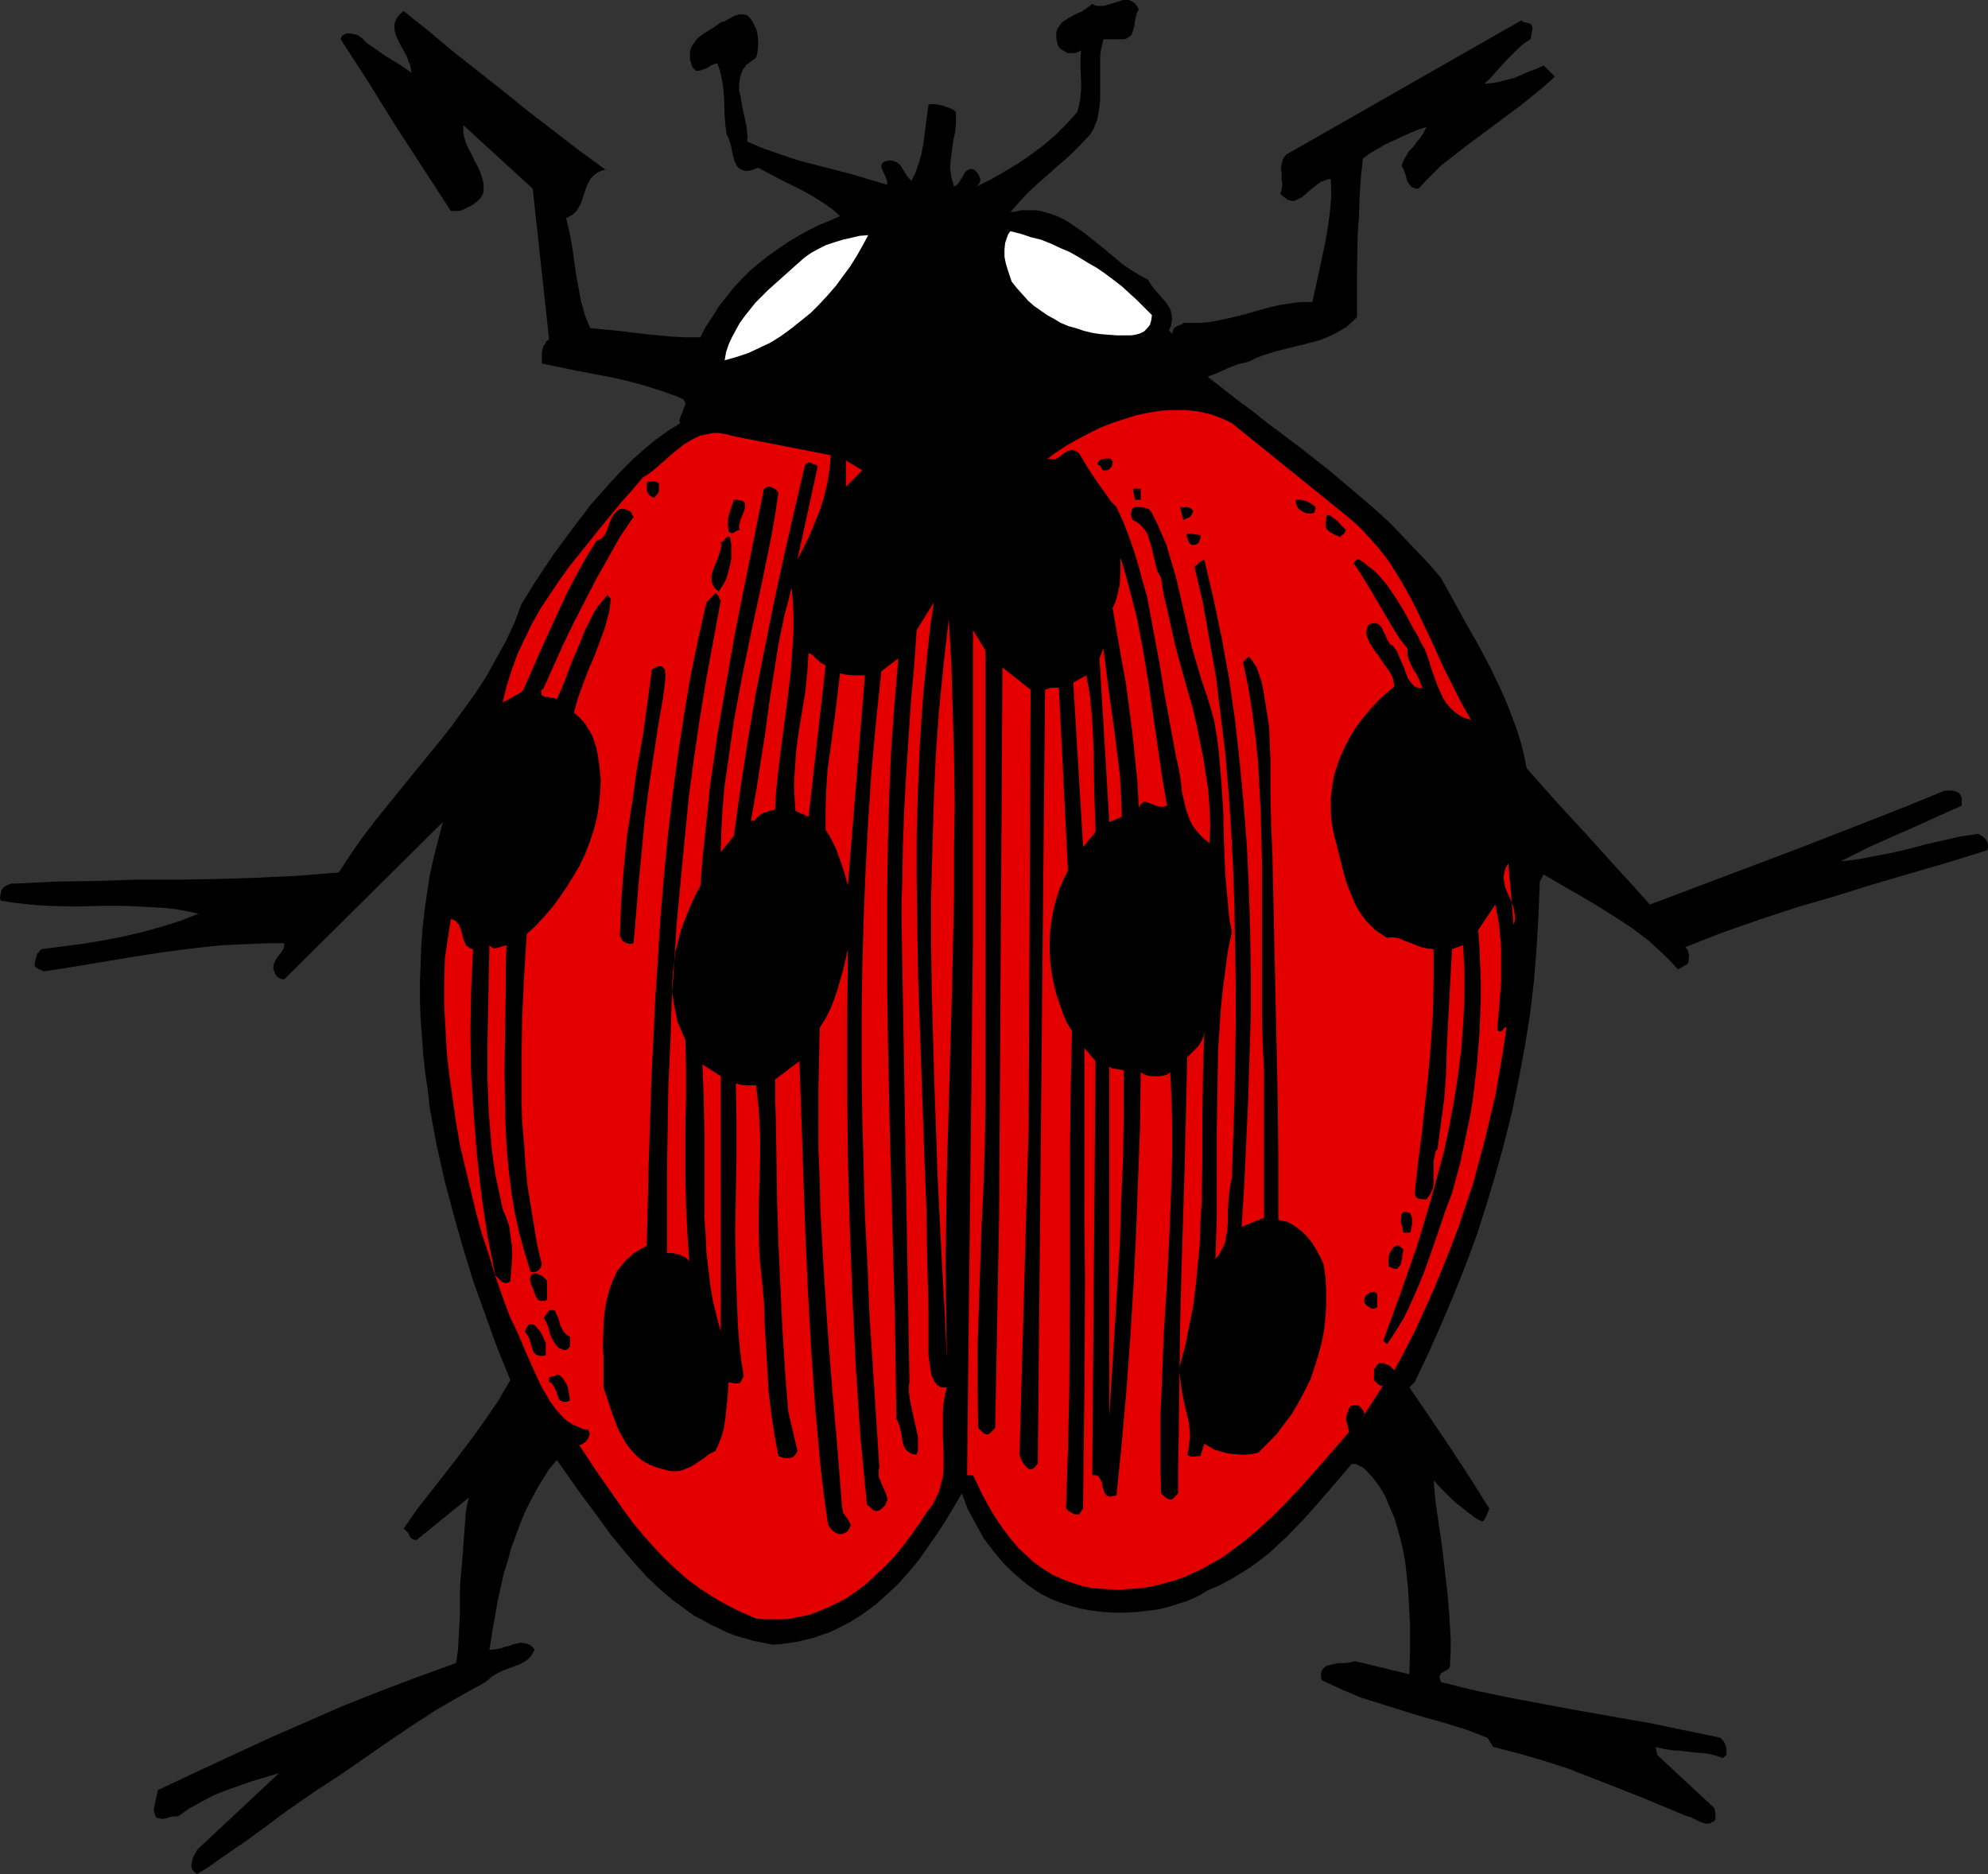 <?xml version="1.0" encoding="UTF-8" standalone="no"?>
<svg
   version="1.0"
   width="129.724mm"
   height="122.305mm"
   id="svg34"
   sodipodi:docname="Ladybug 7.wmf"
   xmlns:inkscape="http://www.inkscape.org/namespaces/inkscape"
   xmlns:sodipodi="http://sodipodi.sourceforge.net/DTD/sodipodi-0.dtd"
   xmlns="http://www.w3.org/2000/svg"
   xmlns:svg="http://www.w3.org/2000/svg">
  <rect width="100%" height="100%" fill="#333333" stroke="none"/>
  <sodipodi:namedview
     id="namedview34"
     pagecolor="#ffffff"
     bordercolor="#000000"
     borderopacity="0.25"
     inkscape:showpageshadow="2"
     inkscape:pageopacity="0.0"
     inkscape:pagecheckerboard="0"
     inkscape:deskcolor="#d1d1d1"
     inkscape:document-units="mm" />
  <defs
     id="defs1">
    <pattern
       id="WMFhbasepattern"
       patternUnits="userSpaceOnUse"
       width="6"
       height="6"
       x="0"
       y="0" />
  </defs>
  <path
     style="fill:#000000;fill-opacity:1;fill-rule:evenodd;stroke:none"
     d="m 280.86,2.262 -0.485,0.969 -0.323,1.131 -0.162,1.131 -0.162,1.131 -0.323,0.969 -0.323,0.969 -0.323,0.323 -0.485,0.323 -0.485,0.323 -0.646,0.162 h -5.01 l -0.323,1.454 -0.323,1.293 -0.162,1.454 v 1.616 4.686 1.454 3.07 l -0.162,1.616 -0.485,2.908 -0.485,1.293 -0.485,1.293 -0.808,1.293 -2.424,2.585 -2.586,2.585 -5.333,4.686 -2.586,2.262 -2.424,2.262 -2.262,2.424 -2.101,2.424 1.293,-0.162 1.293,-0.323 h 1.293 1.131 1.293 l 1.131,0.162 2.262,0.646 2.262,0.808 2.101,1.131 1.939,1.293 2.101,1.454 3.878,3.07 3.878,3.231 1.939,1.616 1.939,1.293 2.101,1.293 2.101,1.131 0.808,1.293 1.131,1.454 2.424,2.747 0.97,1.454 0.323,0.808 0.162,0.969 0.162,0.808 -0.162,0.969 -0.162,0.969 -0.485,0.969 0.808,0.969 0.162,-0.808 0.162,-0.485 0.323,-0.323 0.485,-0.323 0.808,-0.323 0.485,-0.162 0.323,-0.323 h 1.939 2.101 l 1.939,-0.162 1.939,-0.323 3.878,-0.808 3.878,-0.969 3.878,-1.131 3.878,-0.969 2.101,-0.323 1.939,-0.323 2.101,-0.162 h 2.262 l 1.616,-7.432 1.616,-7.594 0.646,-3.878 0.485,-3.716 0.323,-3.878 -0.162,-3.878 -0.808,0.162 -0.97,0.323 -0.808,0.323 -0.808,0.646 -1.454,1.131 -1.454,1.293 -0.808,0.646 -0.646,0.323 -0.646,0.323 -0.808,0.323 -0.808,-0.162 -0.646,-0.162 -0.808,-0.646 -0.97,-0.808 0.323,-1.131 0.162,-1.293 -0.162,-1.293 v -1.293 l -0.162,-1.131 0.162,-1.293 0.323,-1.131 0.323,-0.485 0.485,-0.646 58.014,-33.122 0.323,0.323 0.323,0.162 0.97,0.162 0.323,0.162 0.485,0.162 0.162,0.485 0.162,0.485 -0.485,2.747 -1.616,0.969 -1.454,1.293 -1.454,1.454 -1.454,1.454 -2.747,3.07 -1.293,1.454 -1.454,1.293 1.778,-0.162 1.939,-0.323 1.778,-0.485 1.939,-0.485 3.717,-1.616 1.778,-0.646 1.778,-0.808 2.747,2.747 -1.939,1.777 -2.101,1.777 -4.202,3.393 -8.888,6.624 -4.363,3.231 -4.363,3.393 -2.101,1.616 -1.939,1.939 -1.939,1.939 -1.778,1.939 h -0.646 l -0.485,-0.162 -0.485,-0.162 -0.323,-0.323 -0.485,-0.646 -0.485,-0.808 -0.162,-0.969 -0.323,-0.808 -0.323,-0.969 -0.485,-0.646 0.485,-1.454 0.646,-1.131 0.646,-1.131 1.131,-1.131 0.808,-1.131 0.97,-1.131 0.808,-1.293 0.646,-1.293 -2.101,0.646 -1.939,0.808 -3.878,1.777 -2.101,0.969 -1.939,1.131 -1.939,1.131 -1.778,1.293 -0.485,4.524 -0.323,4.686 -0.162,5.009 -0.323,4.847 -0.162,10.179 v 5.009 4.847 l -1.293,1.293 -1.293,1.131 -1.616,0.969 -1.454,0.808 -1.778,0.808 -1.616,0.646 -3.555,0.969 -7.272,1.777 -3.555,1.131 -1.616,0.646 -1.616,0.808 -1.293,0.323 -1.293,0.323 -2.586,0.969 -2.424,1.131 -2.586,0.969 7.434,5.817 3.717,2.747 3.878,3.07 7.757,5.817 7.595,5.978 7.434,6.301 3.555,3.07 3.555,3.231 3.232,3.393 3.232,3.393 3.232,3.393 2.909,3.393 3.07,5.493 3.07,5.655 3.232,5.655 3.07,5.817 2.747,5.817 1.293,3.07 1.131,2.908 1.131,3.07 0.97,3.07 0.808,3.231 0.646,3.231 3.878,4.362 3.878,4.362 7.595,8.24 7.434,8.24 3.717,4.039 3.878,4.362 36.36,-13.734 18.261,-7.109 9.05,-3.555 9.05,-3.716 h 1.293 0.646 l 0.646,0.162 0.485,0.162 0.485,0.323 0.323,0.485 0.323,0.646 v 1.939 l -7.595,3.393 -3.878,1.777 -3.717,1.616 -7.595,3.393 -3.555,1.777 -3.555,1.777 4.202,-0.485 4.202,-0.808 4.202,-0.808 4.202,-0.969 4.202,-1.131 4.363,-0.969 4.202,-0.969 4.363,-0.646 1.131,0.646 0.323,0.323 0.485,0.485 0.323,0.646 0.162,0.646 v 0.646 l -0.162,0.646 -9.373,2.908 -9.373,2.747 -9.373,2.747 -9.373,2.908 -9.373,2.747 -9.373,3.07 -9.211,3.231 -9.05,3.555 0.323,0.323 0.323,0.485 0.162,0.646 0.162,0.646 -0.162,0.969 v 0.646 l -0.323,0.485 -2.262,1.293 -1.778,-1.939 -1.778,-1.777 -1.778,-1.616 -1.939,-1.777 -4.04,-3.07 -4.202,-2.747 -4.363,-2.747 -4.363,-2.585 -4.525,-2.585 -4.363,-2.585 -0.97,1.777 -0.323,8.402 -0.485,8.24 -0.646,8.079 -0.97,8.079 -1.293,8.079 -1.454,7.755 -1.616,7.917 -1.939,7.755 -2.101,7.594 -2.262,7.594 -2.424,7.594 -2.747,7.432 -2.909,7.271 -3.07,7.271 -3.232,7.271 -3.394,7.109 -1.293,1.293 5.171,7.594 5.01,7.432 4.848,7.432 4.686,7.432 -0.323,0.808 -0.162,0.485 -0.162,0.323 -0.485,0.969 -0.162,0.323 -0.485,0.323 -1.778,-0.969 -1.454,-1.131 -1.454,-1.131 -1.454,-1.131 -1.454,-1.293 -1.293,-1.293 -1.616,-1.616 -1.454,-1.616 0.485,5.493 0.808,5.493 0.808,5.493 0.646,5.655 0.646,5.493 0.485,5.817 0.323,5.817 v 2.908 l -0.162,2.908 v 0.485 0.323 l -0.323,0.646 -0.646,0.323 -0.485,0.323 -0.646,0.323 -0.323,0.485 -0.162,0.323 v 0.323 l 0.162,0.485 0.162,0.646 8.565,2.1 8.565,1.777 8.565,1.616 8.726,1.616 17.453,3.07 8.565,1.777 8.565,1.777 0.808,0.969 0.485,0.969 0.162,0.969 v 1.293 l -0.97,0.808 -1.778,-0.646 -2.101,-0.485 -2.101,-0.162 -4.363,-0.485 -2.101,-0.162 -2.101,-0.323 -1.939,-0.485 0.323,1.939 13.898,12.926 0.162,0.162 0.162,0.485 0.162,0.808 v 0.808 0.808 l -0.485,0.485 -0.485,0.162 -0.323,0.323 h -0.485 -0.808 l -0.97,-0.323 -1.616,-0.808 -0.97,-0.485 -0.808,-0.162 -5.818,-2.424 -5.818,-2.424 -11.958,-4.686 -5.818,-2.262 -5.979,-1.939 -6.141,-1.777 -6.302,-1.616 -1.454,-2.262 -5.01,-1.939 -5.171,-1.616 -5.171,-1.454 -2.747,-0.808 -2.586,-0.808 -5.171,-1.616 -5.171,-1.616 -5.01,-2.1 -2.424,-1.131 -2.424,-1.131 -0.162,-0.969 v -0.646 l 0.162,-0.646 0.323,-0.485 0.485,-0.485 0.485,-0.323 0.646,-0.162 0.646,-0.162 1.454,-0.323 h 1.616 l 1.293,-0.162 1.293,-0.323 13.413,3.231 0.162,-5.978 v -6.14 l -0.323,-6.14 -0.162,-2.908 -0.323,-3.07 -0.323,-3.07 -0.485,-2.747 -0.646,-2.908 -0.808,-2.908 -0.808,-2.747 -1.131,-2.585 -1.131,-2.747 -1.454,-2.424 -1.454,-1.939 -1.616,-1.777 -0.808,-0.808 -0.97,-0.485 -0.97,-0.485 h -0.97 l -3.878,4.524 -3.878,4.524 -4.04,4.524 -4.202,4.362 -4.363,4.039 -2.262,1.777 -2.424,1.777 -2.586,1.616 -2.424,1.454 -2.747,1.454 -2.747,1.131 -2.101,1.293 -2.424,1.131 -2.424,0.808 -2.586,0.808 -2.586,0.646 -2.586,0.323 -2.747,0.323 -2.747,0.162 h -2.747 l -2.747,-0.162 -2.747,-0.323 -2.747,-0.485 -2.424,-0.646 -2.586,-0.808 -2.424,-0.969 -2.262,-1.131 -1.778,-1.131 -1.616,-1.131 -1.616,-1.293 -1.454,-1.293 -1.454,-1.293 -1.454,-1.454 -2.586,-3.07 -2.424,-3.231 -1.939,-3.555 -1.939,-3.555 -1.454,-3.878 -4.04,6.786 -2.101,3.231 -2.262,3.231 -2.262,3.231 -2.424,2.908 -2.586,2.908 -2.747,2.585 -2.909,2.585 -3.07,2.262 -3.07,1.939 -3.394,1.777 -1.778,0.808 -1.939,0.646 -1.778,0.646 -1.939,0.485 -1.939,0.485 -2.101,0.323 -2.101,0.323 -2.101,0.162 -2.424,-0.485 -2.424,-0.485 -2.262,-0.646 -2.262,-0.646 -2.101,-0.808 -1.939,-0.969 -2.101,-0.969 -1.939,-1.131 -1.939,-0.969 -1.778,-1.293 -3.555,-2.585 -3.232,-2.747 -3.232,-3.07 -2.909,-3.231 -2.909,-3.393 -2.909,-3.555 -2.586,-3.555 -5.494,-7.432 -5.333,-7.594 -1.939,2.262 -1.616,2.585 -1.454,2.424 -1.454,2.747 -1.454,2.908 -1.131,2.747 -1.131,3.07 -1.131,3.07 -0.808,3.07 -0.97,3.07 -1.454,6.463 -1.131,6.301 -0.97,6.14 1.454,-0.162 1.616,-0.323 0.808,-0.323 0.808,-0.162 1.454,-0.485 1.454,-0.323 h 0.646 l 0.646,0.162 0.646,0.162 0.646,0.323 0.485,0.485 0.485,0.646 -0.485,0.808 -0.485,0.808 -0.646,0.646 -0.646,0.485 -1.454,0.808 -1.778,0.646 -0.808,0.323 -0.97,0.323 -1.778,0.808 -1.616,0.969 -0.646,0.646 -0.808,0.646 -6.141,3.393 -6.141,3.555 -5.979,3.878 -5.979,4.039 -5.818,4.039 -5.818,4.039 -5.979,3.878 -5.818,4.039 -2.747,1.939 -2.747,2.1 -5.979,4.362 -6.141,4.201 -2.909,2.1 -2.909,1.777 -0.485,-0.323 -0.323,-0.323 -0.323,-0.323 -0.162,-0.323 -0.162,-0.808 0.162,-0.808 0.162,-0.808 0.323,-0.808 0.485,-0.808 0.323,-0.646 20.2,-18.904 -3.232,0.969 -3.232,0.969 -3.232,1.131 -3.232,1.131 -3.232,1.293 -3.07,1.616 -2.909,1.616 -2.747,1.939 h -0.97 l -0.97,0.162 -0.97,0.323 -0.97,0.162 -0.808,-0.162 h -0.323 l -0.485,-0.323 -0.162,-0.323 -0.162,-0.485 -0.162,-0.485 v -0.808 l 0.97,-4.524 8.888,-4.201 18.099,-8.402 9.211,-4.039 9.211,-4.039 9.373,-3.716 9.373,-3.555 9.373,-3.393 0.485,-3.07 0.162,-2.908 0.323,-5.817 v -2.908 -3.07 l 0.162,-3.231 0.323,-3.231 0.323,-4.362 0.323,-4.362 0.162,-2.1 0.162,-2.1 0.323,-1.939 0.485,-1.777 -12.928,10.502 h -0.485 l -0.485,-0.162 -0.485,-0.323 -0.323,-0.485 -0.162,-0.485 -0.323,-0.485 -0.485,-0.485 -0.485,-0.323 3.232,-4.686 3.555,-4.524 6.787,-8.725 3.394,-4.524 3.232,-4.524 3.232,-4.686 1.454,-2.585 1.454,-2.424 -3.232,-7.917 -2.909,-8.079 -2.909,-8.079 -2.586,-8.402 -2.424,-8.563 -2.262,-8.563 -1.939,-8.725 -0.808,-4.362 -0.808,-4.362 -0.485,-4.524 -0.646,-4.362 -0.485,-4.362 -0.323,-4.524 -0.323,-4.362 -0.162,-4.524 v -4.362 l 0.162,-4.524 0.162,-4.362 0.323,-4.524 0.485,-4.362 0.646,-4.362 0.646,-4.362 0.97,-4.362 1.131,-4.362 1.131,-4.362 -39.107,38.777 h -0.485 l -0.485,-0.162 -0.646,-0.323 -0.323,-0.323 -0.323,-0.485 -0.162,-0.485 -0.323,-1.131 0.162,-0.808 0.323,-0.808 0.485,-0.808 1.131,-1.454 0.485,-0.808 0.162,-0.646 v -0.646 h -3.878 l -3.878,0.162 -3.878,0.162 -3.717,0.162 -7.434,0.808 -7.434,0.969 -7.272,1.131 -14.544,2.424 -7.272,1.131 -0.646,-0.323 -0.808,-0.323 -0.646,-0.485 -0.162,-0.162 v -0.485 l 0.162,-0.969 0.323,-1.131 0.162,-0.485 0.323,-0.323 0.323,-0.485 0.485,-0.323 5.01,-0.646 5.01,-0.646 4.848,-0.808 5.01,-0.969 4.848,-1.131 4.686,-1.293 4.686,-1.454 4.525,-1.777 -2.909,-0.646 -2.747,-0.485 -3.07,-0.323 -3.07,-0.162 -6.141,-0.323 h -6.302 l -6.302,0.162 -6.141,-0.162 L 9.211,223.291 6.141,222.968 3.232,222.645 0.162,222.16 0,221.352 l 0.162,-0.808 0.162,-0.808 0.323,-0.646 0.646,-0.485 0.646,-0.323 0.808,-0.323 H 3.555 l 9.858,-0.485 10.019,-0.162 9.858,-0.323 h 10.181 l 9.858,-0.162 10.181,-0.323 10.019,-0.485 10.019,-0.808 2.747,-4.201 2.909,-4.201 3.07,-4.039 3.232,-4.039 6.302,-7.755 6.464,-7.917 3.07,-3.878 2.909,-4.039 2.909,-4.039 2.747,-4.201 2.424,-4.362 2.424,-4.362 2.101,-4.524 1.778,-4.686 1.778,-2.908 1.939,-3.07 4.202,-6.301 4.525,-6.14 4.686,-6.14 2.586,-2.908 2.586,-2.908 2.586,-2.747 2.747,-2.747 2.747,-2.424 2.747,-2.262 2.909,-2.1 3.07,-1.939 -0.162,-0.485 v -0.323 l 0.323,-0.969 0.485,-1.131 0.162,-0.485 0.162,-0.485 0.323,-0.808 v -0.323 l -0.162,-0.323 -0.162,-0.323 -0.323,-0.323 -0.485,-0.162 -0.646,-0.323 -4.04,-1.454 -4.04,-1.293 -4.202,-1.131 -4.202,-0.969 -8.565,-1.616 -8.565,-1.777 v -1.777 -0.808 l 0.162,-0.808 0.162,-0.808 0.485,-0.646 0.323,-0.646 0.646,-0.485 -4.04,-37.161 -17.13,-15.672 v 1.454 l 0.162,1.293 0.485,1.616 0.646,1.454 0.808,1.454 0.646,1.454 0.808,1.454 0.646,1.454 0.485,1.454 0.323,1.293 v 1.293 0.646 l -0.162,0.646 -0.323,0.646 -0.323,0.485 -0.646,0.646 -0.646,0.485 -0.646,0.485 -0.97,0.485 -0.97,0.485 -1.131,0.485 h -2.262 L 97.445,30.86 90.819,20.196 84.032,9.694 l 0.162,-0.485 0.162,-0.323 0.646,-0.485 0.646,-0.162 h 0.646 l 0.808,0.162 0.808,0.162 0.646,0.323 0.485,0.323 1.293,1.293 1.616,1.131 3.232,2.262 3.232,1.939 1.616,1.131 1.454,0.969 -0.162,-0.969 -0.162,-0.969 -0.485,-0.969 -0.323,-1.131 -1.131,-1.939 L 98.253,10.017 97.768,9.048 97.445,8.079 97.283,7.109 V 6.14 l 0.162,-0.808 0.485,-0.969 0.646,-0.808 0.97,-0.808 6.302,5.009 5.979,5.009 12.282,9.694 5.979,4.847 6.302,4.847 6.302,4.847 6.626,4.847 -1.131,0.323 -0.97,0.485 -0.808,0.646 -0.646,0.646 -0.485,0.808 -0.485,0.969 -0.646,1.777 -0.646,1.939 -0.323,0.969 -0.485,0.808 -0.485,0.808 -0.808,0.808 -0.808,0.485 -0.97,0.485 0.808,3.393 0.646,3.393 0.97,6.948 0.646,3.555 0.646,3.393 0.97,3.393 0.646,1.616 0.646,1.454 6.787,0.646 6.626,0.808 6.787,0.646 3.394,0.162 h 3.555 l 1.293,-2.585 1.616,-2.424 1.616,-2.585 1.778,-2.262 1.778,-2.262 1.939,-2.1 2.101,-2.1 2.262,-1.939 2.262,-1.777 2.262,-1.616 2.586,-1.777 2.424,-1.454 2.586,-1.454 2.586,-1.293 2.747,-1.131 2.586,-1.131 -0.808,-0.808 -0.97,-0.808 -2.262,-1.616 -2.586,-1.616 -2.586,-1.454 -5.494,-2.747 -2.747,-1.454 -2.747,-1.454 -1.293,0.485 -1.131,0.323 h -0.808 l -0.808,-0.323 -0.646,-0.323 -0.485,-0.485 -0.323,-0.646 -0.323,-0.646 -0.485,-1.777 -0.323,-1.777 -0.485,-1.616 -0.323,-0.808 -0.323,-0.646 -0.323,-2.262 -0.162,-2.262 -0.162,-4.524 -0.162,-2.1 -0.323,-2.262 -0.485,-2.1 -0.646,-1.939 h -0.485 l -0.323,0.162 -0.808,0.323 -0.97,0.646 -0.97,0.323 -0.97,0.323 h -0.323 -0.485 l -0.323,-0.323 -0.323,-0.323 -0.323,-0.485 -0.162,-0.646 -0.323,-0.969 V 13.734 12.926 l 0.162,-0.808 0.323,-0.808 0.485,-0.646 0.485,-0.646 0.485,-0.646 1.293,-0.969 3.07,-1.939 1.293,-0.969 0.808,-0.162 0.808,-0.485 0.646,-0.323 0.808,-0.485 0.808,-0.323 0.808,-0.162 h 0.808 l 0.97,0.162 0.97,0.969 0.646,1.131 0.646,1.293 0.323,1.293 0.162,1.454 v 1.454 l -0.162,1.616 -0.323,1.293 -0.646,0.485 -0.646,0.485 -1.131,0.808 -0.808,1.131 -0.485,1.131 -0.323,1.293 -0.162,1.293 v 1.454 l 0.323,1.293 0.485,2.908 0.646,2.908 0.323,1.454 0.162,1.454 0.162,1.293 -0.162,1.293 4.202,1.777 4.202,1.454 4.363,1.454 4.363,1.131 4.363,1.131 4.363,1.131 4.363,1.293 4.363,1.293 v -0.485 -0.323 l -0.323,-0.969 -0.808,-1.777 -0.323,-0.808 v -0.323 l 0.162,-0.485 0.162,-0.162 0.323,-0.323 0.485,-0.162 0.808,-0.162 h 0.485 l 0.646,0.162 0.808,0.323 0.808,0.646 0.485,0.808 0.485,0.808 0.485,0.808 0.646,0.808 0.646,0.646 0.97,-1.939 0.808,-2.262 0.646,-2.262 0.485,-2.424 0.646,-5.009 0.646,-4.847 0.646,-0.162 h 0.97 l 1.778,0.323 0.97,0.323 0.808,0.323 0.808,0.323 0.808,0.646 v 2.424 l -0.162,2.262 -0.485,2.262 -0.323,2.262 -0.323,2.424 -0.162,2.262 0.162,1.131 0.162,1.131 0.323,0.969 0.323,1.293 0.485,-0.323 0.323,-0.162 0.485,-0.646 0.97,-1.616 0.323,-0.646 0.646,-0.646 0.323,-0.162 0.485,-0.162 h 0.485 l 0.485,0.162 0.808,0.808 0.485,0.969 0.162,0.485 v 0.485 l -0.162,0.485 -0.323,0.485 -0.485,0.485 3.555,-1.777 3.394,-1.939 3.232,-1.939 3.07,-2.1 3.07,-2.262 3.07,-2.585 2.747,-2.747 2.747,-3.07 0.485,-1.777 0.323,-1.939 0.162,-1.777 v -1.939 l -0.162,-3.716 v -1.939 l 0.162,-2.1 -0.646,0.323 -0.808,0.323 h -0.97 -0.97 l -0.808,-0.485 -0.808,-0.485 -0.323,-0.323 -0.323,-0.485 -0.162,-0.485 -0.162,-0.646 -0.162,-0.969 V 8.24 l 0.162,-0.808 0.323,-0.646 0.485,-0.646 0.485,-0.646 1.454,-0.969 1.454,-0.808 0.97,-0.485 0.808,-0.323 1.454,-0.969 0.646,-0.485 0.646,-0.485 0.646,0.323 0.646,0.162 h 0.808 0.808 l 1.616,-0.485 1.616,-0.485 L 276.982,0 h 0.808 0.646 l 0.646,0.323 0.646,0.323 0.646,0.808 z"
     id="path1" />
  <path
     style="fill:#ffffff;fill-opacity:1;fill-rule:evenodd;stroke:none"
     d="m 284.092,77.716 -0.162,1.293 -0.323,1.131 -0.646,0.808 -0.808,0.808 -0.97,0.485 -1.131,0.323 -1.131,0.162 h -1.293 -2.101 l -2.262,-0.162 -1.939,-0.162 -2.101,-0.323 -1.939,-0.485 -1.939,-0.646 -1.778,-0.485 -1.939,-0.808 -1.616,-0.969 -1.778,-0.969 -1.616,-1.131 -1.616,-1.131 -1.454,-1.293 -1.293,-1.454 -1.454,-1.616 -1.293,-1.616 -0.485,-1.454 -0.485,-1.454 -0.485,-1.616 -0.323,-1.616 v -1.777 l 0.162,-1.616 0.485,-1.454 0.323,-0.808 0.485,-0.646 2.586,0.646 2.424,0.808 2.586,0.646 2.424,0.969 2.424,1.131 2.262,0.969 2.262,1.293 2.101,1.293 2.262,1.293 2.101,1.454 1.939,1.454 2.101,1.616 3.717,3.393 z"
     id="path2" />
  <path
     style="fill:#ffffff;fill-opacity:1;fill-rule:evenodd;stroke:none"
     d="m 214.12,58.004 -1.293,2.424 -1.454,2.585 -1.616,2.585 -1.778,2.424 -1.778,2.424 -2.101,2.424 -2.101,2.262 -2.101,2.1 -2.424,1.939 -2.424,1.939 -2.424,1.777 -2.586,1.616 -2.747,1.293 -2.747,1.293 -2.909,0.969 -2.909,0.808 0.323,-1.939 0.646,-1.939 0.808,-1.777 0.97,-1.777 0.97,-1.777 1.293,-1.777 1.293,-1.616 1.293,-1.616 3.07,-3.07 3.07,-2.747 3.07,-2.747 2.909,-2.585 1.616,-1.131 1.778,-0.969 1.939,-0.969 1.939,-0.646 2.101,-0.646 2.101,-0.485 2.101,-0.485 z"
     id="path3" />
  <path
     style="fill:#e50000;fill-opacity:1;fill-rule:evenodd;stroke:none"
     d="m 332.411,127.479 2.747,2.424 2.586,2.747 2.424,2.747 2.262,2.908 1.939,3.07 1.939,3.231 1.778,3.231 1.616,3.231 3.232,6.786 3.07,6.786 3.232,6.463 1.778,3.393 1.778,3.07 -1.616,-0.485 -1.293,-0.646 -1.293,-0.969 -0.97,-0.969 -0.97,-1.131 -0.808,-1.293 -0.646,-1.454 -0.646,-1.454 -1.131,-3.07 -0.485,-1.454 -0.485,-1.616 -1.131,-3.07 -0.808,-1.293 -0.646,-1.454 -1.454,-2.424 -1.454,-2.747 -1.454,-2.585 -1.778,-2.747 -1.778,-2.585 -2.101,-2.424 -0.97,-0.969 -1.293,-0.969 -1.131,-0.969 -1.293,-0.808 h -0.323 -0.162 l -0.323,0.323 -0.162,0.162 -0.162,0.162 -0.162,0.323 1.616,2.424 1.616,2.585 3.232,5.493 3.232,5.493 1.616,2.585 1.939,2.424 v 1.454 l 0.323,1.293 0.485,1.131 0.646,1.293 0.646,0.969 0.646,1.293 0.485,1.131 0.485,1.131 h -0.808 l -0.808,-0.162 -0.485,-0.323 -0.485,-0.485 -0.485,-0.646 -0.485,-0.646 -0.646,-1.616 -0.323,-0.969 -0.323,-0.808 -0.808,-1.777 -0.646,-1.616 -0.646,-0.808 -0.485,-0.646 -0.485,-0.162 -0.323,-0.485 -0.485,-0.808 -0.485,-1.131 -0.485,-0.969 -0.485,-0.969 -0.323,-0.323 -0.323,-0.323 -0.485,-0.162 -0.485,-0.162 -0.808,0.162 -0.808,0.323 -0.162,0.485 -0.162,0.646 -0.162,0.969 0.323,1.131 0.485,1.131 1.454,2.262 0.808,0.969 0.646,1.131 0.97,1.293 1.131,1.616 0.485,0.808 0.323,0.808 0.162,0.969 0.162,0.969 -1.939,1.616 -2.101,1.939 -1.778,1.939 -1.778,2.1 -1.616,2.1 -1.454,2.262 -1.293,2.424 -1.131,2.424 -0.97,2.585 -0.808,2.585 -0.485,2.747 -0.323,2.747 v 2.747 l 0.162,2.908 0.485,2.908 0.808,3.07 0.808,3.231 0.808,3.231 0.97,3.393 1.293,3.07 0.646,1.616 0.808,1.454 0.97,1.454 0.97,1.293 1.131,1.131 1.131,1.131 1.454,0.969 1.454,0.969 0.646,-0.162 h 0.646 l 1.454,0.162 1.454,0.646 1.293,0.485 2.909,1.131 1.454,0.323 1.616,0.162 v 7.755 l -0.162,7.755 -0.485,7.594 -0.646,7.432 -0.808,7.432 -0.808,7.432 -0.97,7.432 -0.808,7.432 0.162,0.485 0.162,0.323 0.323,0.323 0.323,0.162 0.97,0.162 h 0.97 l 0.485,-0.646 0.485,-0.646 0.323,-0.808 0.323,-0.646 0.162,-1.616 v -5.17 l 0.323,-1.616 0.162,-0.646 0.485,-0.646 0.808,-6.14 0.808,-5.978 0.485,-6.14 0.162,-6.301 0.323,-6.301 0.323,-6.14 0.323,-6.14 0.323,-6.14 2.747,-0.969 0.323,6.624 v 6.624 l -0.323,6.301 -0.485,6.463 -0.808,6.301 -0.97,6.14 -1.131,6.14 -1.293,6.14 -1.616,5.978 -1.616,5.978 -1.778,5.978 -1.778,5.817 -4.04,11.633 -4.202,11.472 0.97,0.808 1.454,-2.1 1.293,-2.1 1.293,-2.1 1.131,-2.262 2.101,-4.686 1.939,-4.686 3.394,-9.694 1.616,-4.847 1.778,-4.686 2.101,-7.755 1.616,-7.755 0.808,-3.878 0.646,-4.039 0.485,-4.039 0.485,-4.039 0.323,-4.039 0.323,-4.039 0.162,-4.201 0.162,-4.201 v -4.201 l -0.162,-4.201 -0.162,-4.201 -0.323,-4.362 4.202,-6.301 0.323,1.454 0.323,1.777 0.323,1.777 0.162,1.777 0.323,4.039 v 4.201 4.201 l -0.323,4.039 -0.323,3.878 -0.162,1.777 -0.162,1.777 0.162,0.323 0.162,0.162 0.485,0.162 0.323,-0.162 0.323,-0.323 0.162,-0.323 0.323,-0.162 0.162,-0.162 0.162,0.162 -0.808,5.655 -0.97,5.655 -0.97,5.493 -1.293,5.493 -1.293,5.493 -1.454,5.332 -1.454,5.493 -1.778,5.17 -1.778,5.332 -1.939,5.17 -2.101,5.17 -2.101,5.17 -2.262,5.009 -2.262,5.009 -2.586,5.009 -2.586,4.847 -0.162,-0.162 -0.485,-0.485 -0.485,-0.485 -0.808,-0.323 -0.808,-0.323 h -0.646 -0.323 l -0.323,0.323 -0.323,0.162 -0.162,0.485 -0.323,0.323 -0.162,0.323 v 0.808 1.777 l 0.485,0.485 0.485,0.485 0.485,0.323 0.323,0.162 0.485,-0.162 -5.01,7.755 0.323,-0.323 0.162,-0.323 -0.162,-0.323 -0.162,-0.485 -0.485,-0.646 -0.646,-0.646 -0.485,-0.162 h -0.323 -0.646 l -0.646,0.323 -0.323,0.485 -0.485,1.293 -0.323,1.293 0.808,3.231 -6.141,7.109 -6.464,7.271 -3.232,3.393 -3.394,3.393 -3.555,3.231 -3.717,3.07 -3.717,2.747 -1.939,1.293 -2.101,1.131 -1.939,1.131 -2.101,0.969 -2.101,0.969 -2.262,0.808 -2.262,0.646 -2.424,0.646 -2.262,0.485 -2.424,0.323 -2.586,0.162 -2.586,0.162 -2.586,-0.162 -2.747,-0.162 -2.909,-0.485 -2.586,-0.808 -2.586,-0.969 -2.586,-1.131 -2.262,-1.454 -2.101,-1.454 -1.939,-1.777 -1.939,-1.777 -1.778,-2.1 -1.616,-2.1 -1.616,-2.262 -1.454,-2.262 -1.293,-2.262 -1.293,-2.424 -2.262,-4.686 h -1.454 l 1.454,-132.488 v -75.938 l 3.07,5.009 v 112.776 l -0.162,9.856 -0.323,9.856 -0.485,9.856 -0.323,9.694 -0.323,9.856 -0.323,10.017 v 9.856 l 0.162,10.017 0.646,0.646 0.646,0.646 0.646,0.323 h 0.485 l 0.323,-0.162 1.454,-1.454 0.97,-53.318 0.808,-134.265 6.949,5.493 -0.485,107.606 -2.262,81.109 0.323,0.969 0.485,0.969 0.646,0.808 0.808,0.808 h 0.485 0.323 l 0.485,-0.323 0.323,-0.323 0.323,-0.323 0.323,-0.485 v -0.323 -0.485 l 1.778,-190.007 0.485,-0.162 0.323,-0.162 0.808,-0.162 h 1.778 l 2.262,45.078 -1.131,2.262 -0.97,2.262 -0.808,2.585 -0.646,2.424 -0.485,2.585 -0.323,2.585 -0.162,2.585 v 2.747 l 0.162,2.585 0.323,2.585 0.485,2.585 0.646,2.585 0.808,2.424 0.808,2.424 0.97,2.262 1.293,2.1 -0.323,14.865 -0.162,14.703 v 14.703 14.703 l -0.162,29.406 -0.323,14.703 -0.485,14.703 0.646,0.646 0.808,0.485 0.808,0.323 h 0.97 l 0.97,-1.454 0.162,-14.38 0.162,-14.057 0.162,-28.113 -0.162,-13.895 V 258.513 l 2.747,3.231 -0.808,102.113 h 0.646 l 0.646,0.162 0.323,0.323 0.323,0.485 0.485,0.969 0.162,1.131 0.323,0.969 0.162,0.485 0.323,0.323 0.485,0.323 0.485,0.162 0.808,-0.162 0.808,-0.162 1.293,-12.764 1.131,-12.926 0.97,-13.087 0.808,-13.087 0.646,-13.087 0.485,-13.249 0.485,-13.087 0.162,-13.087 0.808,0.485 0.808,0.323 0.97,0.162 h 1.131 0.97 l 0.97,-0.162 0.97,-0.323 0.646,-0.485 0.323,6.624 0.162,6.624 v 6.624 l -0.162,6.463 -0.485,12.926 -0.646,12.764 -0.808,12.764 -0.485,12.926 -0.323,6.463 v 6.624 6.463 l 0.162,6.624 1.293,1.131 0.646,0.323 h 0.485 0.323 l 1.454,-1.454 v -6.948 l 0.162,-6.786 0.162,-13.572 0.162,-13.41 0.323,-13.087 0.808,-26.659 0.323,-13.41 0.323,-13.734 0.646,-0.646 0.808,-0.808 1.293,-1.293 0.485,-0.808 0.485,-0.808 0.323,-0.969 0.162,-1.131 -0.323,10.502 -0.162,10.502 v 10.664 l -0.162,10.502 -0.323,5.17 -0.162,5.17 -0.485,5.17 -0.485,5.009 -0.646,5.17 -0.97,4.847 -0.97,4.847 -1.293,4.847 -0.162,1.454 0.162,1.454 0.323,2.747 0.485,2.747 0.323,1.454 0.323,1.293 0.646,2.747 0.323,2.585 v 1.454 l -0.162,1.293 -0.162,1.454 -0.323,1.454 0.323,0.162 0.323,0.162 0.808,0.162 0.97,-0.162 h 0.808 l 0.97,-3.07 1.131,0.646 1.293,0.808 1.616,0.485 1.778,0.485 1.778,0.162 1.939,0.162 1.939,-0.162 1.778,-0.323 2.262,-2.262 2.262,-2.262 1.939,-2.585 1.939,-2.585 1.616,-2.747 1.454,-2.747 1.454,-2.908 0.97,-2.908 0.97,-3.07 0.808,-3.07 0.646,-3.231 0.323,-3.231 0.162,-3.07 v -3.393 l -0.162,-3.231 -0.485,-3.231 -0.808,-1.777 -0.97,-1.777 -0.97,-1.616 -1.293,-1.616 -1.454,-1.454 -1.778,-1.293 -0.808,-0.485 -0.97,-0.485 -0.97,-0.162 -1.131,-0.323 v -7.755 -7.755 l -0.162,-15.026 -0.323,-14.703 -0.323,-14.703 -0.323,-14.865 -0.323,-15.026 -0.323,-7.755 -0.162,-7.755 v -7.917 l -0.323,-8.24 -1.454,-9.21 -0.485,-2.262 -0.808,-2.262 -0.323,-0.969 -0.646,-0.969 -0.485,-0.808 -0.808,-0.969 -1.454,1.454 1.293,5.978 0.97,6.14 0.808,6.14 0.646,6.14 0.323,6.14 0.323,6.14 0.162,6.301 0.162,6.301 v 12.441 12.764 12.764 l 0.162,6.463 0.323,6.463 v 36.838 l -5.494,2.262 0.646,-10.341 0.485,-10.502 0.485,-10.502 0.323,-10.502 0.323,-10.502 v -10.502 l -0.162,-10.341 -0.323,-10.502 -0.485,-10.341 -0.808,-10.341 -0.97,-10.341 -1.131,-10.179 -1.454,-10.179 -1.778,-9.856 -2.101,-10.017 -1.131,-4.847 -1.131,-4.847 -0.646,0.323 -0.646,0.485 -0.485,0.485 -0.646,0.485 2.101,9.048 1.616,9.21 1.616,9.21 1.131,9.21 1.131,9.371 0.808,9.533 0.646,9.371 0.485,9.533 0.323,9.533 0.162,9.533 0.162,9.533 v 9.694 l -0.323,19.065 -0.646,19.065 -0.323,1.293 -0.162,1.131 -0.323,2.747 -0.162,2.585 v 2.747 l -0.162,2.585 -0.323,1.293 -0.162,1.293 -0.485,1.131 -0.485,0.969 -0.646,1.131 -0.808,0.969 0.162,-5.009 0.162,-5.009 v -10.017 -10.502 l 0.162,-10.341 0.162,-10.341 0.323,-5.009 0.323,-5.009 0.485,-5.009 0.646,-4.847 0.646,-4.847 0.97,-4.686 -0.646,-3.555 -0.323,-3.555 -0.323,-3.555 -0.323,-3.716 -0.323,-7.594 -0.162,-7.594 -0.485,-7.594 -0.323,-3.878 -0.323,-3.716 -0.485,-3.716 -0.646,-3.716 -0.97,-3.555 -1.131,-3.555 -0.97,-2.747 -0.808,-2.747 -1.616,-5.493 -1.293,-5.817 -2.586,-11.31 -1.616,-5.493 -0.808,-2.747 -1.131,-2.585 -1.131,-2.585 -1.293,-2.585 -0.323,-0.485 -0.485,-0.485 -0.485,-0.162 -0.485,-0.162 -1.131,-0.162 h -1.293 l -0.485,0.323 -0.323,0.323 v 0.485 l -0.162,0.485 0.162,0.969 0.323,0.646 0.97,0.485 0.808,0.646 0.646,0.646 0.646,0.808 0.485,0.808 0.323,0.969 0.646,1.939 0.485,2.1 0.485,2.1 0.485,1.939 0.485,0.969 0.485,0.808 0.646,4.201 0.97,4.039 1.778,8.079 2.101,7.755 2.262,7.917 0.97,4.039 0.808,4.039 0.808,4.039 0.646,4.039 0.646,4.201 0.323,4.362 0.162,4.362 -0.162,4.362 -1.293,-0.969 -1.131,-1.131 -0.97,-1.131 -0.808,-1.131 -0.646,-1.293 -0.485,-1.293 -0.485,-1.454 -0.323,-1.293 -0.646,-2.908 -0.323,-2.908 -0.485,-2.908 -0.646,-2.747 -1.454,-7.917 -1.454,-7.917 -1.293,-7.917 -1.454,-7.755 -1.454,-7.917 -1.131,-3.878 -0.97,-3.716 -1.131,-3.716 -1.293,-3.716 -1.454,-3.716 -1.616,-3.555 -1.293,-1.293 -1.131,-1.616 -2.424,-3.393 -2.262,-3.393 -2.101,-3.555 -0.646,-0.485 -0.485,-0.162 -0.485,-0.162 h -0.485 l -0.808,0.323 -0.808,0.485 -0.485,0.323 -0.323,0.323 -0.97,0.646 -0.485,0.162 h -0.646 -0.485 l -0.646,-0.162 2.262,-1.616 2.424,-1.616 2.586,-1.454 2.747,-1.454 2.909,-1.454 2.909,-1.131 2.909,-0.969 3.07,-0.969 3.07,-0.646 3.07,-0.485 3.07,-0.162 h 3.07 l 2.909,0.323 2.909,0.646 1.454,0.485 1.293,0.485 1.454,0.646 1.293,0.646 z"
     id="path4" />
  <path
     style="fill:#e50000;fill-opacity:1;fill-rule:evenodd;stroke:none"
     d="m 204.909,112.292 -0.323,3.393 -0.485,3.231 -0.808,3.393 -0.97,3.231 -1.293,3.231 -1.293,3.07 -1.454,3.07 -1.616,3.07 5.01,-22.943 -0.323,-0.323 -0.485,-0.162 -0.808,-0.323 -0.485,-0.162 -0.485,0.162 -0.323,0.162 -0.323,0.646 -2.586,11.148 -2.586,11.31 -2.424,11.148 -2.262,11.31 -2.262,11.472 -1.939,11.472 -1.778,11.633 -1.616,11.633 -3.232,4.039 0.162,-5.655 0.323,-5.493 0.485,-5.493 0.808,-5.493 0.808,-5.655 0.808,-5.493 2.101,-11.148 2.262,-10.987 2.424,-11.148 2.262,-11.148 0.97,-5.493 0.808,-5.493 -0.646,-0.808 -0.97,-0.485 -0.485,-0.162 h -0.485 l -0.485,0.162 -0.485,0.323 -4.848,24.074 -2.424,12.118 -2.101,12.118 -2.101,12.279 -1.778,12.279 -0.646,6.301 -0.646,6.14 -0.646,6.301 -0.485,6.301 -1.131,2.1 -0.97,2.1 -0.97,2.262 -0.97,2.424 -0.808,2.262 -0.646,2.585 -0.646,2.424 -0.323,2.585 -0.323,2.424 -0.162,2.585 v 2.424 l 0.323,2.585 0.485,2.424 0.485,2.424 0.97,2.262 0.97,2.262 0.162,6.948 v 6.948 l -0.162,6.624 v 6.786 6.624 l 0.162,6.786 0.323,6.786 0.485,6.948 -0.485,-0.485 -0.646,-0.485 -1.454,-0.646 -1.616,-0.323 h -0.646 -0.646 v -20.681 l 0.162,-10.179 0.162,-10.341 0.485,-10.341 0.323,-10.179 0.646,-10.179 0.646,-10.017 0.97,-10.179 0.97,-10.017 0.97,-10.017 1.293,-9.856 1.454,-9.856 1.616,-9.856 1.778,-9.694 1.778,-9.533 -0.323,-0.485 -0.162,-0.485 -0.323,-0.485 -0.485,-0.485 -2.262,2.424 -2.101,9.371 -1.939,9.533 -1.616,9.694 -1.454,9.694 -1.293,9.694 -1.131,9.856 -0.97,10.017 -0.808,9.856 -0.646,10.179 -0.646,10.017 -0.97,20.196 -0.646,20.196 -0.485,20.358 -1.293,0.646 -0.97,0.646 -1.131,0.646 -0.808,0.808 -0.97,0.808 -0.646,0.808 -1.454,1.777 -0.97,2.1 -0.808,2.1 -0.646,2.262 -0.485,2.262 -0.323,2.424 -0.162,2.424 -0.162,5.17 0.162,2.424 v 7.594 l 2.101,6.301 1.131,3.07 0.646,1.454 0.808,1.454 0.808,1.454 0.97,1.293 0.97,1.131 1.131,1.131 1.293,0.969 1.454,0.808 1.616,0.646 1.778,0.485 1.131,0.323 0.97,0.162 h 0.808 0.97 l 0.646,-0.162 0.808,-0.323 1.616,-0.646 1.454,-0.969 1.454,-0.969 1.454,-1.131 1.616,-0.808 0.808,-1.777 0.808,-2.1 0.485,-1.939 0.323,-2.262 0.485,-4.524 0.323,-4.362 0.646,0.162 0.646,0.162 h 1.454 l 0.97,-1.777 -0.646,-4.201 -0.485,-4.362 -0.323,-4.362 -0.162,-4.362 -0.323,-9.048 -0.162,-9.21 0.162,-9.21 0.162,-9.21 v -9.21 l -0.162,-9.048 0.646,0.162 0.485,0.162 1.293,0.162 h 2.586 l 0.323,3.07 0.323,2.908 0.323,6.14 v 5.978 l -0.162,5.978 -0.162,5.978 v 6.14 l 0.162,5.978 0.323,3.07 0.323,3.07 0.485,5.332 0.162,5.493 0.323,5.493 0.323,5.493 0.323,5.493 0.646,5.332 0.808,5.332 0.485,2.585 0.485,2.585 1.454,0.485 h 0.808 0.485 l 0.646,-0.162 0.485,-0.323 0.485,-0.646 0.323,-0.646 -2.262,-9.694 -0.808,-10.179 -0.646,-10.341 -0.485,-10.341 -0.485,-10.664 -0.323,-10.341 -0.162,-10.341 -0.162,-10.017 -0.162,-4.847 v -4.847 l 5.979,-4.524 0.485,13.895 0.485,14.218 0.485,14.218 0.646,14.541 0.808,14.38 0.97,14.218 0.646,7.109 0.646,7.109 0.808,6.948 0.97,6.948 0.162,0.808 0.485,0.808 0.646,0.646 0.646,0.485 0.808,0.323 h 0.808 l 0.808,-0.323 0.323,-0.162 0.323,-0.323 0.323,-0.485 0.162,-0.323 0.162,-0.485 v -0.323 l -0.323,-0.646 -0.485,-0.808 -0.97,-1.293 -0.162,-0.808 -0.162,-0.808 -1.131,-14.541 -1.293,-14.703 -1.131,-14.541 -0.97,-14.865 -0.808,-14.703 -0.162,-7.432 -0.323,-7.432 v -7.432 -7.432 l 0.162,-7.594 0.162,-7.432 1.454,-2.262 1.131,-2.262 0.97,-2.424 0.808,-2.424 1.454,-5.009 1.131,-5.009 -0.162,17.611 v 17.288 l 0.162,17.127 0.485,17.127 0.646,16.965 0.808,16.803 1.131,17.127 1.616,16.965 0.646,0.485 0.646,0.646 0.323,0.323 h 0.323 l 0.485,0.162 0.646,-0.162 0.808,-0.646 0.646,-0.646 0.162,-0.485 0.323,-0.646 v -0.646 l -0.162,-0.646 -0.485,-1.293 -0.323,-0.646 -0.323,-0.646 -0.485,-1.293 -0.323,-0.808 v -0.646 -0.808 l 0.162,-0.808 -0.808,-12.603 -0.808,-12.441 -0.808,-12.441 -0.485,-12.279 -0.646,-12.279 -0.323,-12.279 -0.323,-12.118 -0.162,-12.118 v -12.118 l 0.162,-12.118 0.323,-12.118 0.485,-12.279 0.646,-12.118 0.808,-12.279 1.131,-12.279 1.293,-12.441 4.202,-3.231 -0.97,11.31 -0.808,11.472 -0.485,11.633 -0.323,11.633 -0.162,11.633 v 11.633 11.956 l 0.162,11.795 0.485,23.751 0.646,23.751 0.323,11.795 0.323,11.795 0.162,11.795 0.162,11.633 0.323,0.646 0.323,0.646 0.323,1.293 0.323,1.454 0.162,1.293 0.323,1.293 0.323,0.646 0.323,0.485 0.485,0.323 0.646,0.485 0.646,0.162 0.808,0.162 0.323,-1.131 v -1.131 -2.1 l -0.485,-2.262 -0.97,-4.362 -0.485,-2.262 -0.323,-2.424 v -1.131 l 0.162,-1.131 -1.939,-113.746 v -4.686 l 0.162,-4.686 0.162,-9.21 0.323,-8.886 0.485,-8.725 1.131,-17.45 0.808,-8.886 0.646,-9.21 4.202,-6.786 -0.808,5.655 -0.646,5.655 -1.131,11.472 -0.808,11.472 -0.485,11.472 -0.323,11.472 v 11.472 l 0.162,11.472 0.162,11.472 0.808,23.105 0.808,23.428 0.485,11.795 0.162,11.795 0.323,11.956 v 11.956 l 0.323,2.262 0.162,1.131 0.162,1.131 0.323,0.969 0.485,0.969 0.646,0.808 0.485,0.323 0.485,0.323 h 1.454 l -0.485,1.939 -0.323,1.939 -0.162,2.1 v 1.939 4.201 l 0.162,4.039 v 1.939 2.1 l -0.162,1.777 -0.485,1.939 -0.485,1.777 -0.808,1.777 -0.97,1.777 -1.293,1.616 -1.778,2.747 -1.939,2.747 -1.939,2.585 -2.101,2.585 -2.262,2.424 -2.424,2.262 -2.424,2.262 -2.586,1.939 -2.586,1.777 -2.909,1.454 -2.909,1.293 -2.909,1.131 -3.232,0.646 -1.454,0.323 -1.778,0.162 h -1.616 -1.778 -1.616 l -1.778,-0.162 -3.717,-1.616 -3.555,-1.777 -3.394,-1.939 -3.232,-2.1 -3.07,-2.262 -2.909,-2.585 -2.747,-2.585 -2.586,-2.747 -2.586,-2.908 -2.424,-2.908 -2.262,-3.07 -2.262,-3.231 -4.525,-6.463 -4.363,-6.624 h 0.162 l 0.485,-0.162 0.485,-0.323 0.485,-0.323 0.485,-0.646 0.323,-0.646 0.162,-0.646 -0.162,-0.485 -0.162,-0.485 -0.97,-0.162 -0.97,-0.323 -1.778,-0.808 -1.616,-0.969 -1.454,-1.454 -1.293,-1.454 -1.293,-1.777 -1.131,-1.939 -1.131,-1.939 -1.939,-4.201 -1.939,-4.362 -1.778,-4.201 -0.97,-2.1 -0.97,-1.939 -1.939,-5.17 -1.778,-5.17 -1.616,-5.332 -1.778,-5.332 -1.454,-5.332 -1.293,-5.493 -1.293,-5.332 -1.293,-5.493 -0.97,-5.655 -0.808,-5.655 -0.808,-5.655 -0.646,-5.655 -0.323,-5.817 -0.323,-5.817 v -5.817 l 0.162,-5.978 1.454,-9.694 0.646,0.162 0.646,0.323 0.323,0.485 0.323,0.323 0.485,1.131 0.323,1.131 0.323,1.293 0.485,1.131 0.162,0.485 0.485,0.323 0.646,0.485 0.646,0.162 -0.485,10.341 -0.162,10.341 0.162,10.017 0.646,10.179 0.808,10.017 1.131,10.017 1.454,9.856 1.939,9.694 0.808,0.808 0.808,0.808 0.485,0.162 0.485,0.162 0.646,-0.162 0.485,-0.323 0.162,-2.1 0.162,-2.262 0.162,-2.424 -0.162,-2.262 -0.323,-2.424 -0.323,-2.262 -0.808,-2.262 -0.808,-1.939 -0.808,-3.878 -0.808,-3.716 -0.646,-4.039 -0.485,-3.878 -0.323,-4.201 -0.323,-4.039 -0.323,-8.24 v -8.402 l 0.162,-8.24 0.162,-8.24 0.162,-8.079 0.485,0.485 0.323,0.162 0.485,0.162 0.646,-0.162 1.131,-0.323 1.131,-0.323 -0.162,5.009 v 5.17 l -0.162,10.179 -0.162,10.341 0.162,10.341 0.162,5.17 0.323,5.17 0.485,5.009 0.646,5.009 0.808,4.847 1.131,5.009 1.293,4.686 1.454,4.686 h 0.485 0.485 l 0.485,-0.162 0.323,-0.162 0.646,-0.646 0.162,-0.485 0.162,-0.485 -1.131,-4.686 -0.808,-4.847 -0.808,-5.009 -0.808,-5.009 -0.485,-5.009 -0.323,-5.17 -0.485,-5.17 -0.162,-5.17 v -5.17 -5.17 l 0.162,-10.502 0.485,-10.341 0.646,-10.179 2.262,-2.1 1.939,-2.1 2.101,-2.424 1.778,-2.424 1.778,-2.585 1.616,-2.585 1.616,-2.747 1.293,-2.747 1.131,-2.908 0.97,-2.908 0.808,-3.07 0.485,-3.07 0.323,-3.231 0.162,-3.07 -0.323,-3.231 -0.485,-3.393 -0.323,-1.454 -0.485,-1.616 -0.485,-1.293 -0.646,-1.131 -0.808,-1.293 -0.808,-1.131 -1.131,-1.131 -1.131,-0.969 0.97,-3.555 1.293,-3.555 1.293,-3.393 1.454,-3.393 1.293,-3.393 1.293,-3.555 0.97,-3.555 0.323,-1.777 0.162,-1.939 -0.808,-0.969 -1.131,1.454 -1.131,1.293 -0.97,1.454 -0.808,1.616 -1.616,3.231 -1.293,3.231 -1.454,3.393 -1.293,3.393 -1.293,3.393 -1.454,3.231 -0.646,-0.162 -0.646,-0.162 -0.808,-0.162 h -0.808 l -0.646,-0.323 -0.323,-0.323 v -0.323 -0.323 l 0.162,-0.485 0.485,-0.485 4.848,-10.825 2.586,-5.332 2.747,-5.332 2.747,-5.332 2.909,-5.17 2.909,-5.17 3.394,-5.009 -0.323,-0.485 -0.162,-0.485 -0.323,-0.323 -0.485,-0.323 -0.485,-0.162 -0.485,-0.162 h -0.485 -0.646 l -0.485,0.323 -0.485,0.485 -0.485,0.485 -0.323,0.485 -0.646,1.293 -0.808,2.424 -0.646,1.131 -0.323,0.323 -0.485,0.485 -0.485,0.162 -0.646,0.323 -2.586,4.201 -2.424,4.362 -2.262,4.362 -2.101,4.524 -4.202,9.21 -4.04,9.21 -0.323,0.808 -0.646,0.646 -0.808,0.485 -0.97,0.485 -0.808,0.485 -0.808,0.485 -0.808,0.323 -0.323,0.323 0.97,-4.039 1.293,-4.039 1.454,-4.039 1.778,-3.716 1.778,-3.716 2.101,-3.716 2.262,-3.393 2.262,-3.393 2.424,-3.393 2.586,-3.231 5.171,-6.463 5.171,-6.301 2.747,-3.07 2.586,-3.07 1.293,-0.808 1.293,-0.969 2.424,-2.1 2.586,-2.262 2.424,-1.939 1.293,-0.808 1.454,-0.808 1.454,-0.646 1.454,-0.323 1.616,-0.323 h 1.616 l 1.778,0.323 1.778,0.485 z"
     id="path5" />
  <path
     style="fill:#000000;fill-opacity:1;fill-rule:evenodd;stroke:none"
     d="m 273.912,113.1 0.323,0.485 0.162,0.323 v 0.485 l -0.162,0.485 -0.162,0.323 -0.323,0.323 -0.323,0.323 -0.485,0.162 h -0.485 -0.323 l -0.323,-0.162 -0.323,-0.646 -0.162,-0.323 -0.323,-0.162 -0.323,-0.162 v -0.485 l 0.162,-0.323 0.323,-0.162 0.485,-0.323 1.131,-0.162 z"
     id="path6" />
  <path
     style="fill:#e50000;fill-opacity:1;fill-rule:evenodd;stroke:none"
     d="m 208.625,120.047 v -6.463 l 4.04,2.424 z"
     id="path7" />
  <path
     style="fill:#000000;fill-opacity:1;fill-rule:evenodd;stroke:none"
     d="m 162.569,119.562 v 0.969 l -0.162,0.969 -0.485,0.646 -0.646,0.646 -0.646,-0.323 -0.485,-0.323 -0.323,-0.485 -0.323,-0.646 v -0.485 -0.646 -0.646 l 0.323,-0.485 h 1.616 l 0.646,0.162 0.323,0.323 z"
     id="path8" />
  <path
     style="fill:#000000;fill-opacity:1;fill-rule:evenodd;stroke:none"
     d="m 281.345,123.279 h -1.454 l -0.485,-2.747 h 1.939 z"
     id="path9" />
  <path
     style="fill:#000000;fill-opacity:1;fill-rule:evenodd;stroke:none"
     d="m 182.446,130.711 -0.646,0.162 -0.485,0.323 -0.323,0.162 -0.323,0.162 h -0.323 l -0.323,-0.162 -0.323,-0.323 -0.162,-0.969 v -0.969 -0.969 l 0.162,-0.969 0.646,-1.939 0.646,-1.939 h 0.97 l 0.808,0.162 0.485,0.162 0.323,0.323 0.162,0.323 v 0.485 0.485 l -0.162,0.646 -0.97,2.424 -0.323,1.293 v 0.485 z"
     id="path10" />
  <path
     style="fill:#000000;fill-opacity:1;fill-rule:evenodd;stroke:none"
     d="m 324.492,125.056 -0.323,1.454 -0.97,0.162 h -0.808 l -0.808,-0.323 -0.646,-0.323 -0.646,-0.485 -0.485,-0.808 -0.162,-0.646 -0.162,-0.808 h 0.808 0.646 l 0.646,0.162 0.646,0.162 1.131,0.646 z"
     id="path11" />
  <path
     style="fill:#000000;fill-opacity:1;fill-rule:evenodd;stroke:none"
     d="m 294.273,126.025 -0.162,0.485 -0.162,0.485 -0.646,0.646 -0.808,0.323 -0.323,0.162 -0.323,0.162 -0.808,-3.231 0.808,0.162 0.97,-0.162 0.485,0.162 0.323,0.162 0.323,0.162 z"
     id="path12" />
  <path
     style="fill:#000000;fill-opacity:1;fill-rule:evenodd;stroke:none"
     d="m 331.926,130.711 -0.162,0.485 -0.323,0.485 -0.485,0.323 -0.485,0.485 -0.485,-0.323 -0.646,-0.162 -1.131,-0.646 -0.485,-0.323 -0.485,-0.485 -0.323,-0.646 v -0.646 l 0.323,-2.262 0.808,0.162 0.646,0.485 1.131,0.808 0.97,1.131 z"
     id="path13" />
  <path
     style="fill:#000000;fill-opacity:1;fill-rule:evenodd;stroke:none"
     d="m 296.051,132.003 v 0.646 l -0.162,0.646 -0.323,0.646 -0.485,0.323 -0.485,0.162 h -0.646 l -0.485,-0.323 -0.323,-0.485 -0.162,-0.485 -0.162,-0.485 -0.162,-0.485 0.162,-0.646 z"
     id="path14" />
  <path
     style="fill:#000000;fill-opacity:1;fill-rule:evenodd;stroke:none"
     d="m 180.022,132.488 0.323,1.777 v 1.777 1.777 l -0.323,1.777 -0.485,1.777 -0.485,1.616 -0.808,1.454 -0.97,1.454 -0.808,-0.646 -0.485,-0.646 -0.323,-0.646 -0.162,-0.646 v -0.808 -0.808 l 0.485,-1.454 0.646,-1.616 0.646,-1.616 0.485,-1.616 0.162,-0.808 -0.162,-0.808 0.646,-0.323 0.485,-0.646 0.485,-0.323 0.323,-0.162 z"
     id="path15" />
  <path
     style="fill:#e50000;fill-opacity:1;fill-rule:evenodd;stroke:none"
     d="m 287.809,198.732 -0.646,0.162 -0.485,0.162 -0.97,-0.162 -0.97,-0.323 -0.808,-0.323 -0.97,-0.323 -0.323,-0.162 h -0.485 l -0.323,0.162 -0.323,0.323 -0.323,0.323 -0.323,0.646 -0.323,-6.301 -0.646,-6.301 -0.646,-6.14 -0.808,-6.301 -0.808,-5.978 -1.131,-6.14 -2.101,-12.118 0.646,-1.293 0.485,-1.616 0.323,-1.454 0.323,-1.454 0.162,-3.393 v -3.231 l 1.131,3.716 0.97,3.555 0.97,3.878 0.97,3.716 1.454,7.594 1.293,7.755 2.262,15.511 1.131,7.755 z"
     id="path16" />
  <path
     style="fill:#e50000;fill-opacity:1;fill-rule:evenodd;stroke:none"
     d="m 191.173,199.702 -1.454,0.323 -1.454,0.485 -0.646,0.323 -0.485,0.485 -0.646,0.485 -0.323,0.646 h -0.97 l 1.293,-7.271 1.131,-7.271 1.131,-7.271 0.485,-3.555 0.485,-3.716 1.131,-7.271 1.131,-7.109 1.454,-7.109 0.97,-3.555 0.808,-3.393 0.323,3.393 0.162,3.555 v 3.393 l -0.162,3.393 -0.485,6.786 -0.808,6.786 -1.778,13.572 -0.808,6.948 -0.323,3.393 z"
     id="path17" />
  <path
     style="fill:#e50000;fill-opacity:1;fill-rule:evenodd;stroke:none"
     d="m 233.512,335.26 -0.485,-11.148 -0.646,-11.148 -1.131,-22.62 -0.808,-22.943 -0.323,-11.472 -0.323,-11.633 -0.162,-11.472 V 221.352 l 0.323,-11.633 0.323,-11.472 0.485,-11.472 0.808,-11.31 1.131,-11.472 1.293,-11.31 0.646,11.31 0.323,11.31 0.323,11.31 0.162,11.472 -0.162,11.31 v 11.472 l -0.485,22.781 -0.323,11.31 -0.323,11.472 -0.646,22.943 -0.162,11.472 -0.162,11.472 0.162,11.472 z"
     id="path18" />
  <path
     style="fill:#e50000;fill-opacity:1;fill-rule:evenodd;stroke:none"
     d="m 276.659,201.479 -3.07,1.293 -2.424,-40.393 0.97,-2.424 0.646,5.17 0.646,5.009 1.454,10.502 0.646,5.17 0.646,5.17 0.323,5.332 z"
     id="path19" />
  <path
     style="fill:#e50000;fill-opacity:1;fill-rule:evenodd;stroke:none"
     d="m 203.616,164.156 -4.202,37.323 -3.232,-1.454 -0.162,-2.424 -0.162,-2.585 v -2.424 l 0.162,-2.424 0.323,-4.847 0.646,-4.847 0.808,-4.847 0.808,-4.847 0.485,-4.847 0.162,-2.424 0.162,-2.424 0.485,0.162 0.485,0.323 0.97,0.969 1.131,0.969 z"
     id="path20" />
  <path
     style="fill:#000000;fill-opacity:1;fill-rule:evenodd;stroke:none"
     d="m 163.539,172.073 -1.293,7.432 -1.131,7.432 -1.131,7.594 -0.97,7.594 -1.454,15.188 -1.293,15.349 -0.646,0.162 h -0.485 l -0.485,-0.162 -0.485,-0.162 -0.485,-0.323 -0.323,-0.323 -0.162,-0.485 -0.323,-0.485 0.162,-4.201 0.162,-4.201 0.323,-4.201 0.323,-4.039 0.808,-8.24 1.293,-8.24 1.131,-8.079 1.454,-8.079 1.131,-8.24 1.131,-8.24 0.808,-0.485 0.808,-0.323 h 0.646 l 0.323,0.162 0.323,0.323 0.323,0.485 v 0.485 l 0.162,0.646 -0.162,1.616 -0.162,1.454 -0.162,1.454 -0.162,0.646 z"
     id="path21" />
  <path
     style="fill:#e50000;fill-opacity:1;fill-rule:evenodd;stroke:none"
     d="m 213.312,166.58 -4.202,51.864 -0.97,-3.555 -1.293,-3.716 -0.646,-1.777 -0.808,-1.616 -0.808,-1.616 -0.97,-1.454 v -5.009 l 0.162,-5.009 0.323,-4.847 0.646,-4.686 1.293,-9.533 1.131,-9.533 0.808,0.162 0.646,0.162 1.616,0.162 z"
     id="path22" />
  <path
     style="fill:#e50000;fill-opacity:1;fill-rule:evenodd;stroke:none"
     d="m 270.195,205.195 -3.07,3.716 -2.424,-40.554 3.232,-1.777 0.808,4.524 0.485,4.847 0.323,4.847 0.162,4.847 0.162,9.856 0.162,4.847 z"
     id="path23" />
  <path
     style="fill:#e50000;fill-opacity:1;fill-rule:evenodd;stroke:none"
     d="m 373.296,228.138 0.323,-1.131 v -1.131 l -0.162,-0.969 -0.162,-0.969 -0.646,-1.777 -0.808,-1.777 -0.646,-1.616 -0.162,-0.969 -0.162,-0.808 v -0.969 l 0.162,-0.969 0.323,-0.969 0.646,-1.131 z"
     id="path24" />
  <path
     style="fill:#ffffff;fill-opacity:1;fill-rule:evenodd;stroke:none"
     d="m 373.78,234.116 -0.485,9.21 z"
     id="path25" />
  <path
     style="fill:#e50000;fill-opacity:1;fill-rule:evenodd;stroke:none"
     d="m 177.76,328.474 -0.97,-3.716 -0.97,-3.878 -0.646,-3.878 -0.485,-4.039 -0.485,-4.201 -0.162,-4.201 -0.323,-4.201 v -4.362 -8.563 -8.402 l -0.162,-8.402 -0.162,-4.039 -0.162,-4.039 4.525,2.908 z"
     id="path26" />
  <path
     style="fill:#e50000;fill-opacity:1;fill-rule:evenodd;stroke:none"
     d="m 277.144,264.007 v 10.825 l -0.162,10.825 -0.485,10.825 -0.323,10.664 -1.293,21.166 -1.293,21.166 v -86.44 l 0.323,0.323 0.485,0.162 0.97,0.162 0.97,0.162 z"
     id="path27" />
  <path
     style="fill:#000000;fill-opacity:1;fill-rule:evenodd;stroke:none"
     d="m 347.924,303.592 v 0.323 h -0.162 l -0.485,0.162 h -0.646 -0.485 l -0.323,-1.454 -0.323,-1.293 v -0.485 -0.646 l 0.162,-0.646 0.485,-0.646 h 0.485 l 0.485,0.162 h 0.323 l 0.323,0.162 0.323,0.646 0.162,0.646 v 0.646 0.808 z"
     id="path28" />
  <path
     style="fill:#000000;fill-opacity:1;fill-rule:evenodd;stroke:none"
     d="m 346.147,308.116 -0.162,0.808 -0.162,0.969 v 0.485 l -0.162,0.485 -0.162,0.969 -0.485,0.646 -0.323,0.323 -0.162,0.162 h -0.485 -0.323 l -0.646,-0.323 -0.646,-0.323 v -1.454 l 0.162,-1.454 0.323,-0.646 0.323,-0.485 0.485,-0.646 0.646,-0.323 0.323,-0.162 h 0.162 l 0.485,0.323 0.323,0.323 z"
     id="path29" />
  <path
     style="fill:#000000;fill-opacity:1;fill-rule:evenodd;stroke:none"
     d="m 134.936,316.84 v 3.716 l -0.485,0.323 h -0.485 -0.485 -0.323 l -0.323,-0.162 -0.162,-0.162 -0.485,-0.646 -0.646,-1.777 -0.323,-0.808 -0.323,-0.808 -0.162,-0.808 v -0.485 l 0.162,-0.485 0.162,-0.323 0.323,-0.162 0.323,-0.162 h 0.485 l 0.485,0.162 0.808,0.323 0.808,0.646 0.323,0.323 0.323,0.485 v 0.485 z"
     id="path30" />
  <path
     style="fill:#000000;fill-opacity:1;fill-rule:evenodd;stroke:none"
     d="m 339.683,321.041 v 1.293 l -0.323,0.323 -0.485,0.162 h -0.323 l -0.485,-0.162 -0.808,-0.485 -0.646,-0.646 -0.162,-0.485 v -0.485 l 0.162,-0.485 0.162,-0.485 0.646,-0.485 0.485,-0.323 h 0.485 l 0.485,-0.162 0.323,0.162 0.323,0.162 0.162,0.323 v 0.969 z"
     id="path31" />
  <path
     style="fill:#000000;fill-opacity:1;fill-rule:evenodd;stroke:none"
     d="m 140.592,329.766 v 0.969 0.485 0.323 0.485 l -0.323,0.485 -0.162,0.162 -0.485,0.323 h -0.646 l -0.646,-0.323 -0.485,-0.162 -0.485,-0.485 -0.646,-0.808 -0.646,-1.131 -0.485,-1.293 -0.323,-1.293 -0.485,-1.293 -0.646,-1.131 v -0.162 l 0.323,-0.323 0.485,-0.808 0.485,-0.485 0.323,-0.162 h 0.485 l 0.646,0.162 0.323,0.808 0.485,0.969 0.485,1.777 0.485,0.969 0.485,0.808 0.646,0.646 z"
     id="path32" />
  <path
     style="fill:#000000;fill-opacity:1;fill-rule:evenodd;stroke:none"
     d="m 134.613,331.22 v 3.07 l -0.808,0.162 h -0.646 l -0.485,-0.162 -0.485,-0.162 -0.323,-0.323 -0.323,-0.323 -0.323,-0.969 -0.323,-1.131 -0.323,-1.131 -0.485,-0.969 -0.646,-0.808 0.323,-0.808 0.323,-0.485 0.323,-0.485 0.323,-0.162 h 0.323 l 0.323,0.162 0.485,0.162 0.323,0.323 0.808,0.969 0.646,0.969 0.485,1.131 z"
     id="path33" />
  <path
     style="fill:#000000;fill-opacity:1;fill-rule:evenodd;stroke:none"
     d="m 140.592,345.439 -0.808,0.323 h -0.485 -0.485 l -0.323,-0.162 -0.323,-0.162 -0.323,-0.323 -0.323,-0.969 -0.323,-0.969 -0.485,-0.969 -0.485,-0.808 -0.323,-0.323 -0.485,-0.162 v -0.646 -0.485 l 0.162,-0.162 h 0.323 l 0.808,-0.162 0.323,-0.162 0.323,-0.323 0.808,0.323 0.646,0.646 0.485,0.808 0.485,0.808 0.323,0.808 0.162,0.969 0.162,1.131 z"
     id="path34" />
</svg>
